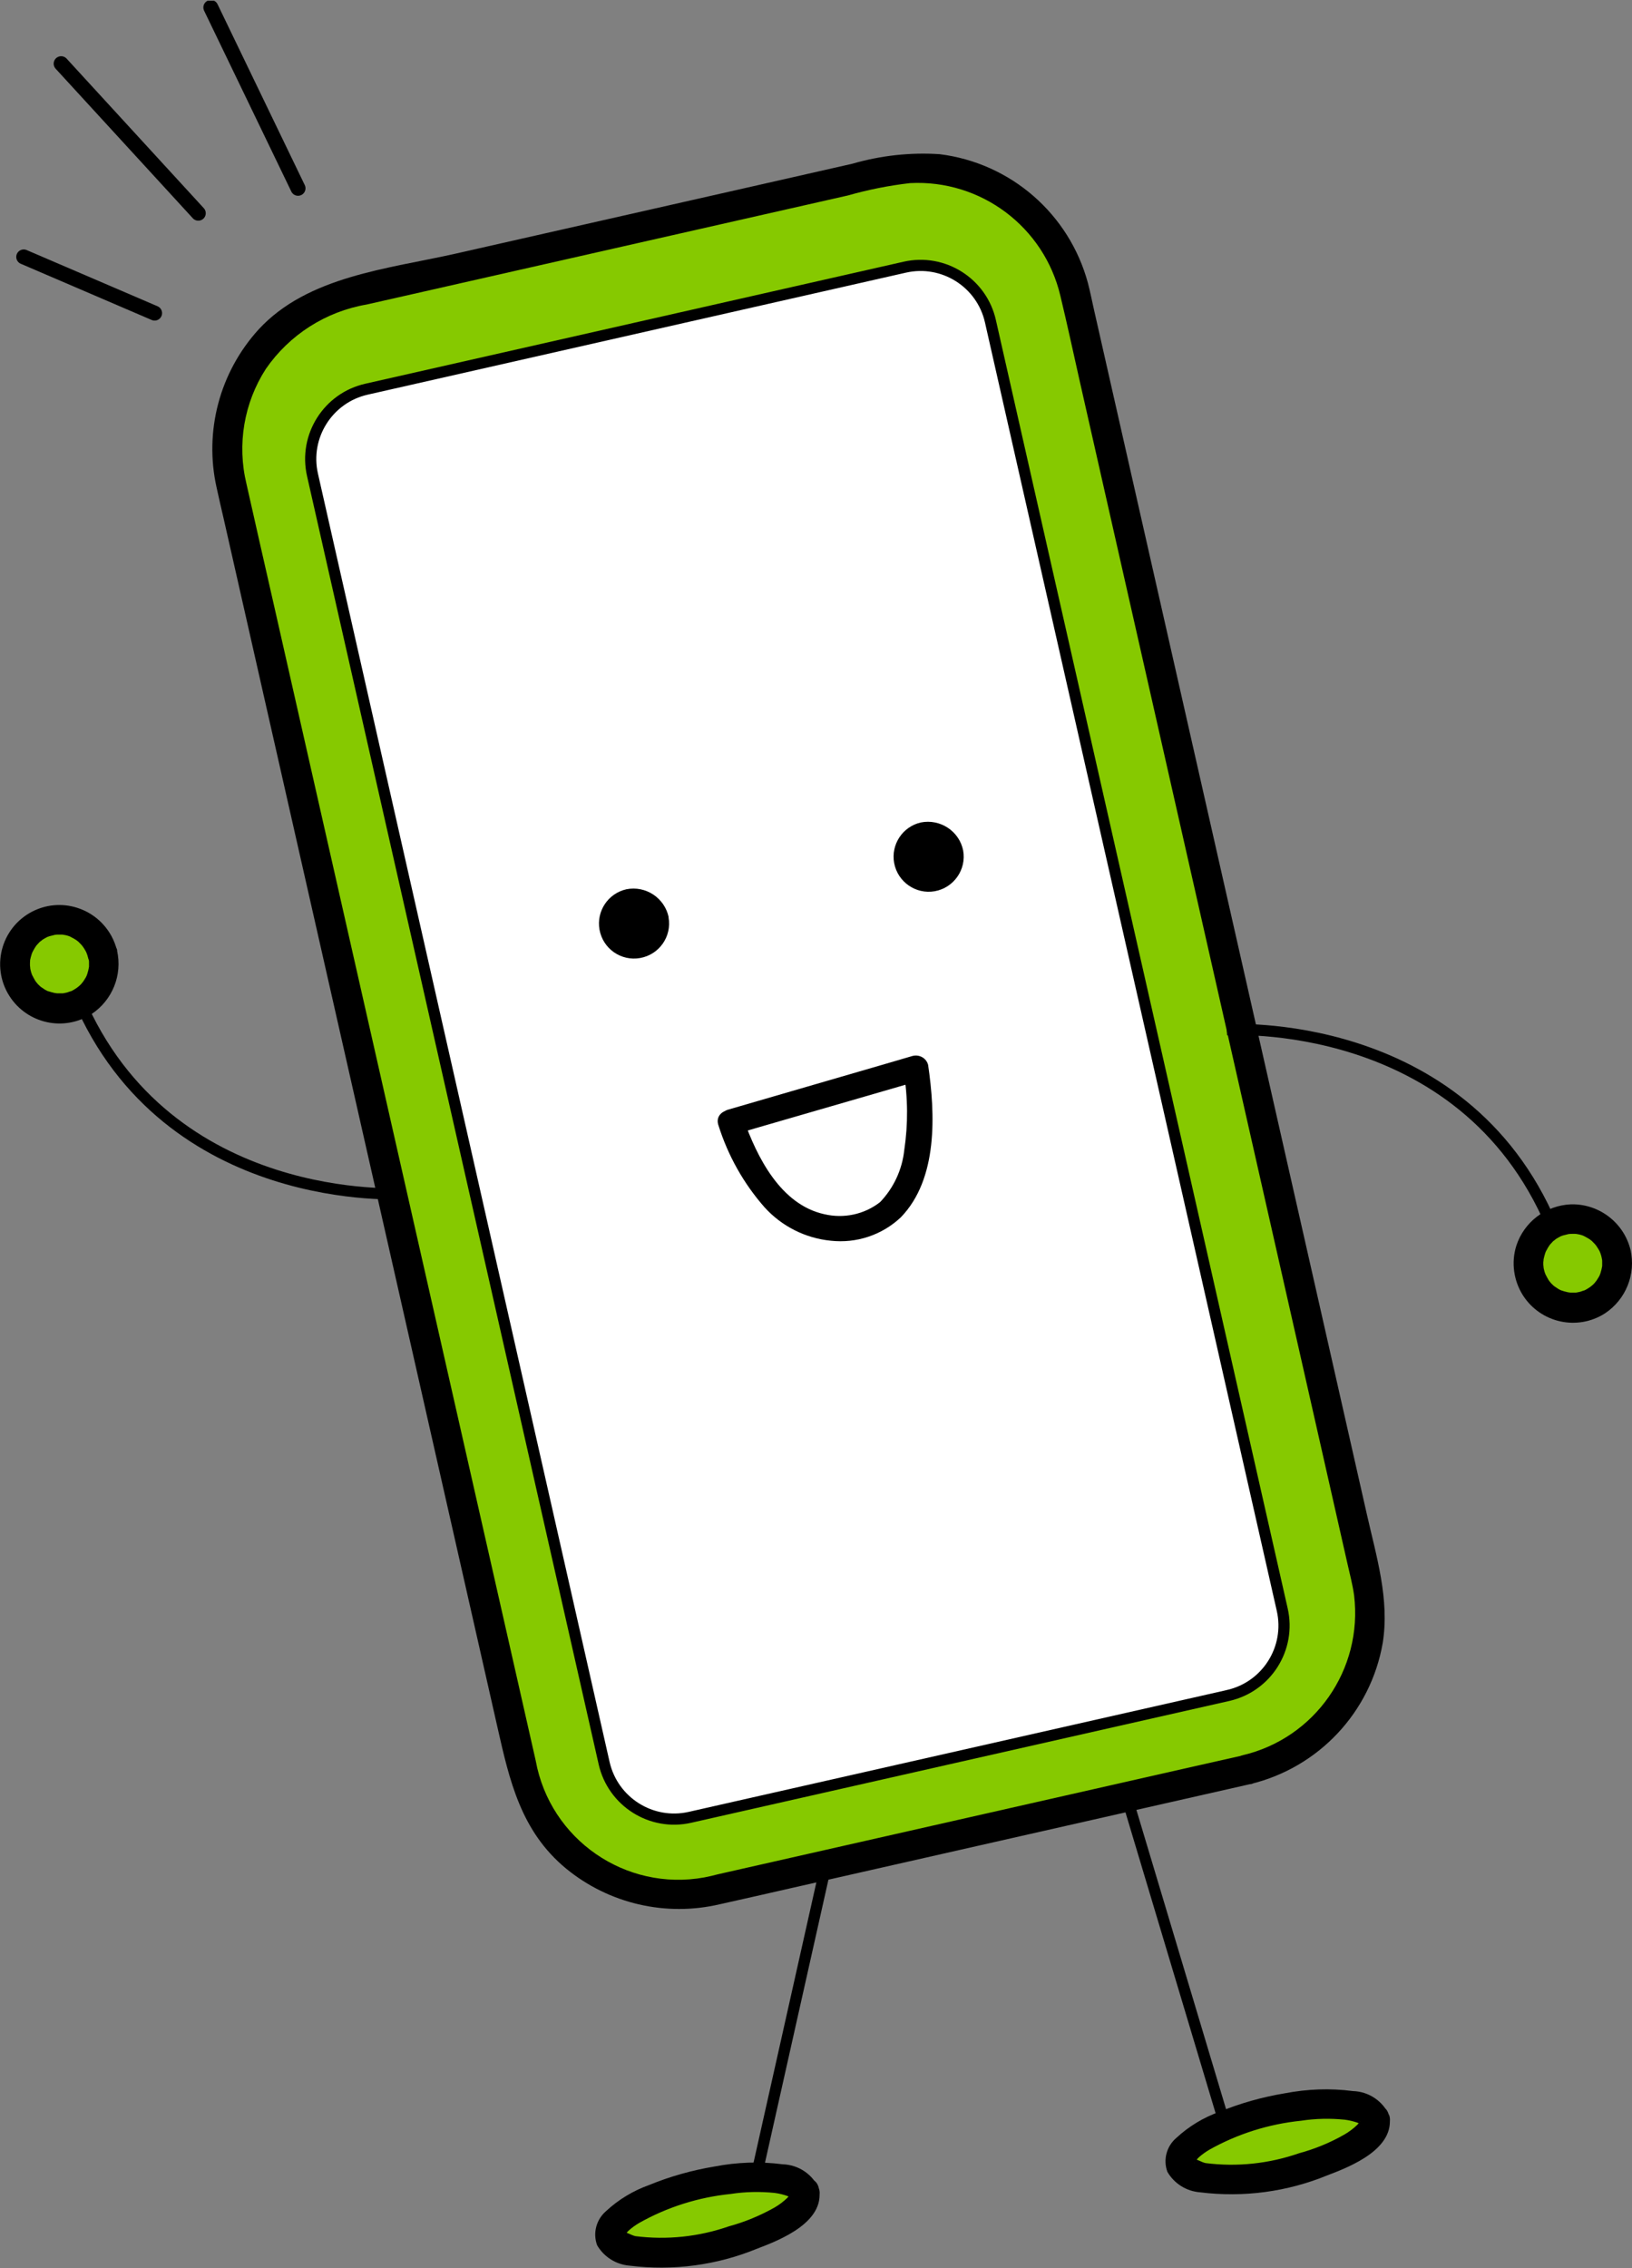 <?xml version="1.0" encoding="UTF-8"?><svg id="_レイヤー_1" xmlns="http://www.w3.org/2000/svg" xmlns:xlink="http://www.w3.org/1999/xlink" viewBox="0 0 109.46 152.12"><rect x="0" y="0" width="109.46" height="152.12" fill="#808080" stroke="none"/><defs><style>.cls-1{fill:#000;}.cls-1,.cls-2,.cls-3,.cls-4{stroke-width:0px;}.cls-2,.cls-5,.cls-6{fill:none;}.cls-5{stroke-miterlimit:10;stroke-width:.75px;}.cls-5,.cls-6{stroke:#000;}.cls-7{clip-path:url(#clippath);}.cls-6{stroke-linecap:round;stroke-linejoin:round;}.cls-3{fill:#86c900;}.cls-4{fill:#fff;}</style><clipPath id="clippath"><rect class="cls-2" y=".05" width="109.46" height="152.06"/></clipPath></defs><g id="_グループ_1846"><g class="cls-7"><g id="_グループ_767"><path id="_パス_736" class="cls-3" d="M83.6,118.69l-35.8,8.11c-5.74,1.28-11.44-2.31-12.76-8.05L15.48,32.4c-1.28-5.74,2.31-11.44,8.05-12.76l35.79-8.11c5.74-1.28,11.44,2.31,12.76,8.05l19.56,86.35c1.28,5.74-2.31,11.44-8.05,12.76"/><path id="_パス_737" class="cls-1" d="M83.87,119.65l-30.68,6.95c-1.64.37-3.27.75-4.91,1.11-3.62.85-7.43-.03-10.31-2.39-3.04-2.51-3.8-5.92-4.61-9.5-2.35-10.39-4.71-20.78-7.06-31.17l-8.67-38.26-2.63-11.61c-.16-.69-.32-1.38-.47-2.07-.85-3.78.2-7.74,2.81-10.61,3.3-3.59,8.71-4.07,13.22-5.09l19.34-4.38,7.27-1.65c1.9-.55,3.88-.77,5.85-.64,4.77.59,8.7,4.01,9.95,8.65.15.58.27,1.18.4,1.76,2.12,9.36,4.24,18.71,6.36,28.07l8.87,39.15c1.02,4.52,2.05,9.04,3.07,13.56.64,2.84,1.54,5.72,1.07,8.66-.81,4.64-4.3,8.36-8.88,9.46-1.25.3-1.78-1.62-.53-1.93,4.87-1.14,8.09-5.76,7.49-10.73-.1-.72-.29-1.43-.45-2.14-.76-3.34-1.51-6.69-2.27-10.03-2.74-12.12-5.49-24.23-8.23-36.35-2.48-10.97-4.97-21.93-7.45-32.9-.43-1.91-.84-3.82-1.3-5.73-1.09-4.63-5.34-7.81-10.08-7.56-1.41.16-2.81.44-4.18.83l-32.26,7.31c-2.75.47-5.19,2.03-6.77,4.32-1.47,2.28-1.94,5.07-1.3,7.71.58,2.59,1.17,5.18,1.76,7.77,2.62,11.55,5.23,23.1,7.85,34.66l7.96,35.12c.61,2.69,1.22,5.39,1.83,8.08.96,5.28,6.02,8.79,11.31,7.83.31-.06.61-.13.91-.21l32.09-7.27,3.11-.7c1.25-.28,1.79,1.64.53,1.93"/><path id="_パス_738" class="cls-4" d="M82.37,113.71l-36.09,8.17c-2.59.59-5.17-1.04-5.76-3.63L20.96,31.85c-.59-2.59,1.04-5.17,3.63-5.75h0s36.09-8.18,36.09-8.18c2.59-.59,5.17,1.04,5.75,3.63l19.57,86.4c.59,2.59-1.04,5.17-3.63,5.75"/><path id="_パス_739" class="cls-5" d="M82.37,113.71l-36.09,8.17c-2.59.59-5.17-1.04-5.76-3.63L20.96,31.85c-.59-2.59,1.04-5.17,3.63-5.75h0s36.09-8.18,36.09-8.18c2.59-.59,5.17,1.04,5.75,3.63l19.57,86.4c.59,2.59-1.03,5.17-3.63,5.76,0,0,0,0,0,0Z"/><path id="_パス_740" class="cls-1" d="M44.84,61.52c.23,1.28-.62,2.5-1.9,2.73s-2.5-.62-2.73-1.9c-.22-1.24.57-2.43,1.8-2.71,1.3-.26,2.57.58,2.84,1.88"/><path id="_パス_741" class="cls-1" d="M64.6,57.04c.23,1.28-.63,2.5-1.9,2.73-1.28.23-2.5-.63-2.73-1.9-.22-1.24.57-2.43,1.79-2.71,1.3-.26,2.58.58,2.84,1.88,0,0,0,0,0,0"/><path id="_パス_742" class="cls-5" d="M27.04,80.05s-15.78,1.03-21.79-13.12"/><path id="_パス_743" class="cls-5" d="M82.28,69.06s15.79-1.03,21.79,13.12"/><line id="_線_93" class="cls-5" x1="55.22" y1="125.88" x2="50.82" y2="145.51"/><line id="_線_94" class="cls-5" x1="75.78" y1="121.22" x2="82.06" y2="142.18"/><path id="_パス_744" class="cls-3" d="M53.97,147.08c.26,1.13-2.46,2.72-6.07,3.54s-6.74.56-7-.58,2.46-2.72,6.07-3.54,6.74-.56,7,.58"/><path id="_パス_745" class="cls-1" d="M54.94,146.82c.37,2.2-2.54,3.38-4.16,3.99-2.7,1.11-5.64,1.5-8.54,1.14-.91-.07-1.73-.58-2.19-1.37-.3-.81-.06-1.72.6-2.29.83-.77,1.82-1.37,2.89-1.75,1.41-.58,2.88-.99,4.38-1.24,1.51-.29,3.05-.35,4.57-.15,1.07.03,2.03.68,2.45,1.66.15.53-.17,1.08-.7,1.23s-1.08-.17-1.23-.7c-.05-.18,0,0,0,.02.08.13.03,0-.01,0-.02,0,.15.07,0,.01-.01,0-.2-.1-.12-.07-.3-.11-.61-.19-.93-.23-.98-.1-1.97-.08-2.94.07-2.16.22-4.26.88-6.15,1.95-.25.15-.49.32-.71.52-.04.04-.27.3-.2.22-.03.04-.05.08-.07.12s-.04-.07,0,.04c-.02-.06.02-.16,0-.23,0,.02.04.15,0,.03-.03-.13-.02-.09-.06-.1.2,0,.52.22.8.28,2.11.27,4.26.04,6.27-.66,1.07-.29,2.1-.72,3.06-1.26.31-.18.6-.4.86-.65.06-.07.12-.14.17-.21.17-.21-.03-.01,0,0,0-.03.01-.05.02-.08-.03.07-.03.15,0,.23-.21-1.26,1.72-1.8,1.93-.53"/><path id="_パス_746" class="cls-3" d="M92.22,142.16c.26,1.13-2.46,2.72-6.07,3.54s-6.74.56-7-.58,2.46-2.72,6.07-3.54,6.74-.56,7,.58"/><path id="_パス_747" class="cls-1" d="M93.19,141.9c.37,2.2-2.54,3.38-4.16,3.99-2.7,1.11-5.64,1.5-8.54,1.14-.91-.07-1.73-.58-2.19-1.37-.3-.81-.06-1.72.6-2.28.83-.77,1.82-1.37,2.89-1.75,1.41-.58,2.88-.99,4.38-1.24,1.51-.29,3.05-.35,4.57-.15,1.07.03,2.03.68,2.45,1.66.15.53-.17,1.08-.7,1.23s-1.08-.17-1.23-.7c-.05-.18,0,0,0,.02.08.13.03,0-.01,0-.02,0,.15.07,0,.01-.01,0-.2-.1-.12-.07-.3-.11-.61-.19-.93-.23-.98-.1-1.97-.08-2.94.07-2.16.22-4.26.88-6.16,1.95-.25.15-.49.32-.71.52-.04.04-.27.3-.2.22-.03.04-.05.08-.07.12s-.04-.07,0,.04c-.02-.06.02-.16,0-.23,0,.02.04.15,0,.03s-.02-.09-.06-.09c.2,0,.52.22.8.28,2.11.27,4.26.04,6.27-.66,1.07-.29,2.09-.71,3.05-1.26.31-.18.6-.4.86-.65.06-.07.12-.14.17-.21.17-.21-.03-.01,0,0,0-.03.01-.05.02-.08-.03.07-.03.15,0,.23-.21-1.26,1.72-1.8,1.93-.53"/><path id="_パス_748" class="cls-3" d="M6.88,64.01c.36,1.6-.64,3.2-2.25,3.56s-3.2-.64-3.56-2.25c-.36-1.6.64-3.2,2.24-3.56,1.6-.36,3.2.64,3.56,2.24,0,0,0,0,0,0"/><path id="_パス_749" class="cls-1" d="M7.85,63.75c.37,1.64-.31,3.33-1.71,4.26-1.85,1.19-4.31.65-5.5-1.2-.64-.99-.8-2.21-.45-3.33.66-2.1,2.89-3.26,4.98-2.6,1.34.42,2.35,1.51,2.68,2.87.15.53-.17,1.08-.7,1.23s-1.08-.17-1.23-.7c-.03-.13-.07-.26-.12-.39.07.22,0-.01-.03-.06s-.05-.09-.08-.14c-.04-.07-.08-.13-.13-.2-.03-.04-.12-.14.02.01-.1-.12-.21-.23-.32-.34,0,0-.2-.16-.08-.07s-.08-.05-.09-.06c-.11-.07-.22-.13-.34-.19-.16-.08,0,0,.03,0-.07-.03-.15-.05-.22-.08-.05-.01-.1-.03-.15-.04-.03,0-.33-.06-.18-.04.17.02-.09,0-.1,0-.07,0-.13,0-.2,0-.07,0-.14,0-.2.01-.26.01.13-.04-.02,0-.13.04-.27.06-.4.1-.05.02-.22.09-.03,0-.07.03-.15.07-.22.11-.11.06-.23.13-.33.21.2-.13,0,.01-.04.04s-.08.07-.11.11-.09.09-.13.14-.14.19-.01.01c-.09.13-.17.26-.24.4-.02.04-.04.09-.07.14.1-.23,0,0-.01.05-.04.12-.07.25-.1.38-.01.06,0,.18,0-.03,0,.08-.01.16-.01.24v.16s.04.33.01.19c-.03-.16.03.11.03.11.01.05.03.11.04.16.02.08.06.15.08.23-.05-.18-.03-.07,0-.02.06.12.12.23.19.35.02.04.18.24.03.05.05.06.1.12.15.18.09.09.18.18.29.26-.19-.15.13.08.18.11s.11.06.17.09.22.08.01,0c.15.05.3.1.45.13.05.01.1.02.15.03-.26-.05,0,0,.05,0,.12,0,.24,0,.36,0,.06,0,.24-.04.02,0,.07-.01.14-.03.2-.04s.13-.03.2-.06c.08-.03.23-.08.07-.01.15-.06.29-.14.42-.23,0,0,.21-.15.09-.06-.11.08.12-.1.14-.12.04-.04.07-.07.11-.11s.23-.3.09-.1c.07-.11.14-.21.21-.33.04-.07.07-.14.1-.21-.11.22,0,0,.01-.05.05-.15.08-.3.11-.46-.04.23-.01.05,0-.01,0-.09,0-.19,0-.28,0-.05,0-.11-.01-.16-.01-.12-.01-.11,0,.02-.01-.05-.02-.11-.03-.16-.15-.53.17-1.08.7-1.23s1.08.17,1.23.7"/><path id="_パス_750" class="cls-3" d="M108.4,84.08c.36,1.6-.64,3.2-2.24,3.56s-3.2-.64-3.56-2.24c-.36-1.6.64-3.2,2.24-3.56,0,0,0,0,0,0,1.6-.36,3.19.64,3.56,2.24"/><path id="_パス_751" class="cls-1" d="M109.36,83.82c.37,1.64-.31,3.33-1.71,4.26-1.85,1.19-4.31.65-5.5-1.2-.63-.99-.8-2.21-.45-3.33.52-1.6,1.98-2.71,3.66-2.78,1.88-.05,3.55,1.22,4,3.05.15.53-.17,1.08-.7,1.23s-1.08-.17-1.23-.7c-.03-.13-.07-.26-.12-.39.07.22,0-.01-.03-.06s-.05-.09-.08-.14c-.04-.07-.09-.13-.13-.2-.03-.04-.12-.14.02.01-.1-.12-.21-.23-.32-.34,0,0-.2-.16-.08-.07s-.08-.05-.09-.06c-.11-.07-.22-.13-.34-.19-.16-.08,0,0,.03,0-.07-.03-.15-.05-.22-.08-.05-.01-.1-.03-.15-.04-.03,0-.33-.06-.18-.04.16.02-.09,0-.1,0h-.2c-.07,0-.13,0-.2.01-.26.01.13-.04-.02,0-.13.04-.27.06-.4.1-.05.02-.22.09-.03,0-.07.03-.15.07-.22.11-.11.06-.23.13-.33.21.2-.13,0,.01-.04.04s-.08.07-.11.11-.09.09-.13.14-.14.19-.01.01c-.09.13-.17.26-.24.4-.02.04-.05.09-.07.14.1-.23,0,0-.01.05-.04.12-.07.25-.1.38-.01.06,0,.18,0-.03,0,.08-.01.16-.02.24v.16s.04.33.01.19c-.03-.16.03.11.03.11.01.05.03.11.04.16.02.08.06.15.08.23-.05-.18-.03-.07,0-.02.06.12.12.23.19.35.02.04.18.24.03.05.05.06.1.12.15.18.09.09.18.18.29.26-.19-.15.13.08.18.11s.11.06.17.09.22.08,0,0c.15.05.3.1.45.13.05.01.1.02.15.03-.26-.05,0,0,.05,0,.12,0,.24,0,.36,0,.06,0,.24-.04.02,0,.07-.01.14-.03.2-.04s.13-.03.2-.06c.08-.03.23-.08.07-.01.15-.06.29-.14.42-.23,0,0,.21-.15.09-.06-.11.08.12-.1.14-.12.04-.04.07-.07.11-.11s.23-.3.09-.1c.07-.11.14-.21.21-.33.04-.07.07-.14.1-.21-.11.22,0,0,.01-.05.05-.15.08-.3.11-.46-.04.23-.01.05,0-.01,0-.09,0-.19,0-.28,0-.05,0-.11-.01-.16-.01-.12-.01-.11,0,.02-.01-.05-.02-.11-.03-.16-.15-.53.17-1.08.7-1.23s1.08.17,1.23.7"/><path id="_パス_752" class="cls-1" d="M49.86,75.03c.91,2.57,2.49,5.75,5.42,6.4,1.31.31,2.69.02,3.75-.81.91-.95,1.48-2.18,1.62-3.49.26-1.74.25-3.51-.04-5.25l1.05.6-10.83,3.14c-.52.15-1.05.31-1.57.46-.46.11-.92-.18-1.03-.64-.1-.43.15-.87.57-1.01l10.83-3.15,1.57-.46c.46-.12.93.14,1.05.6.48,3.28.67,7.64-1.83,10.22-1.26,1.19-2.98,1.76-4.7,1.57-1.71-.17-3.29-.97-4.44-2.24-1.4-1.59-2.45-3.46-3.09-5.49-.37-1.04,1.29-1.49,1.65-.46"/><line id="_線_95" class="cls-6" x1="19.99" y1="12.63" x2="14.14" y2=".5"/><line id="_線_96" class="cls-6" x1="13.3" y1="14.3" x2="4.1" y2="4.27"/><line id="_線_97" class="cls-6" x1="10.37" y1="21" x2="1.59" y2="17.23"/></g></g></g></svg>